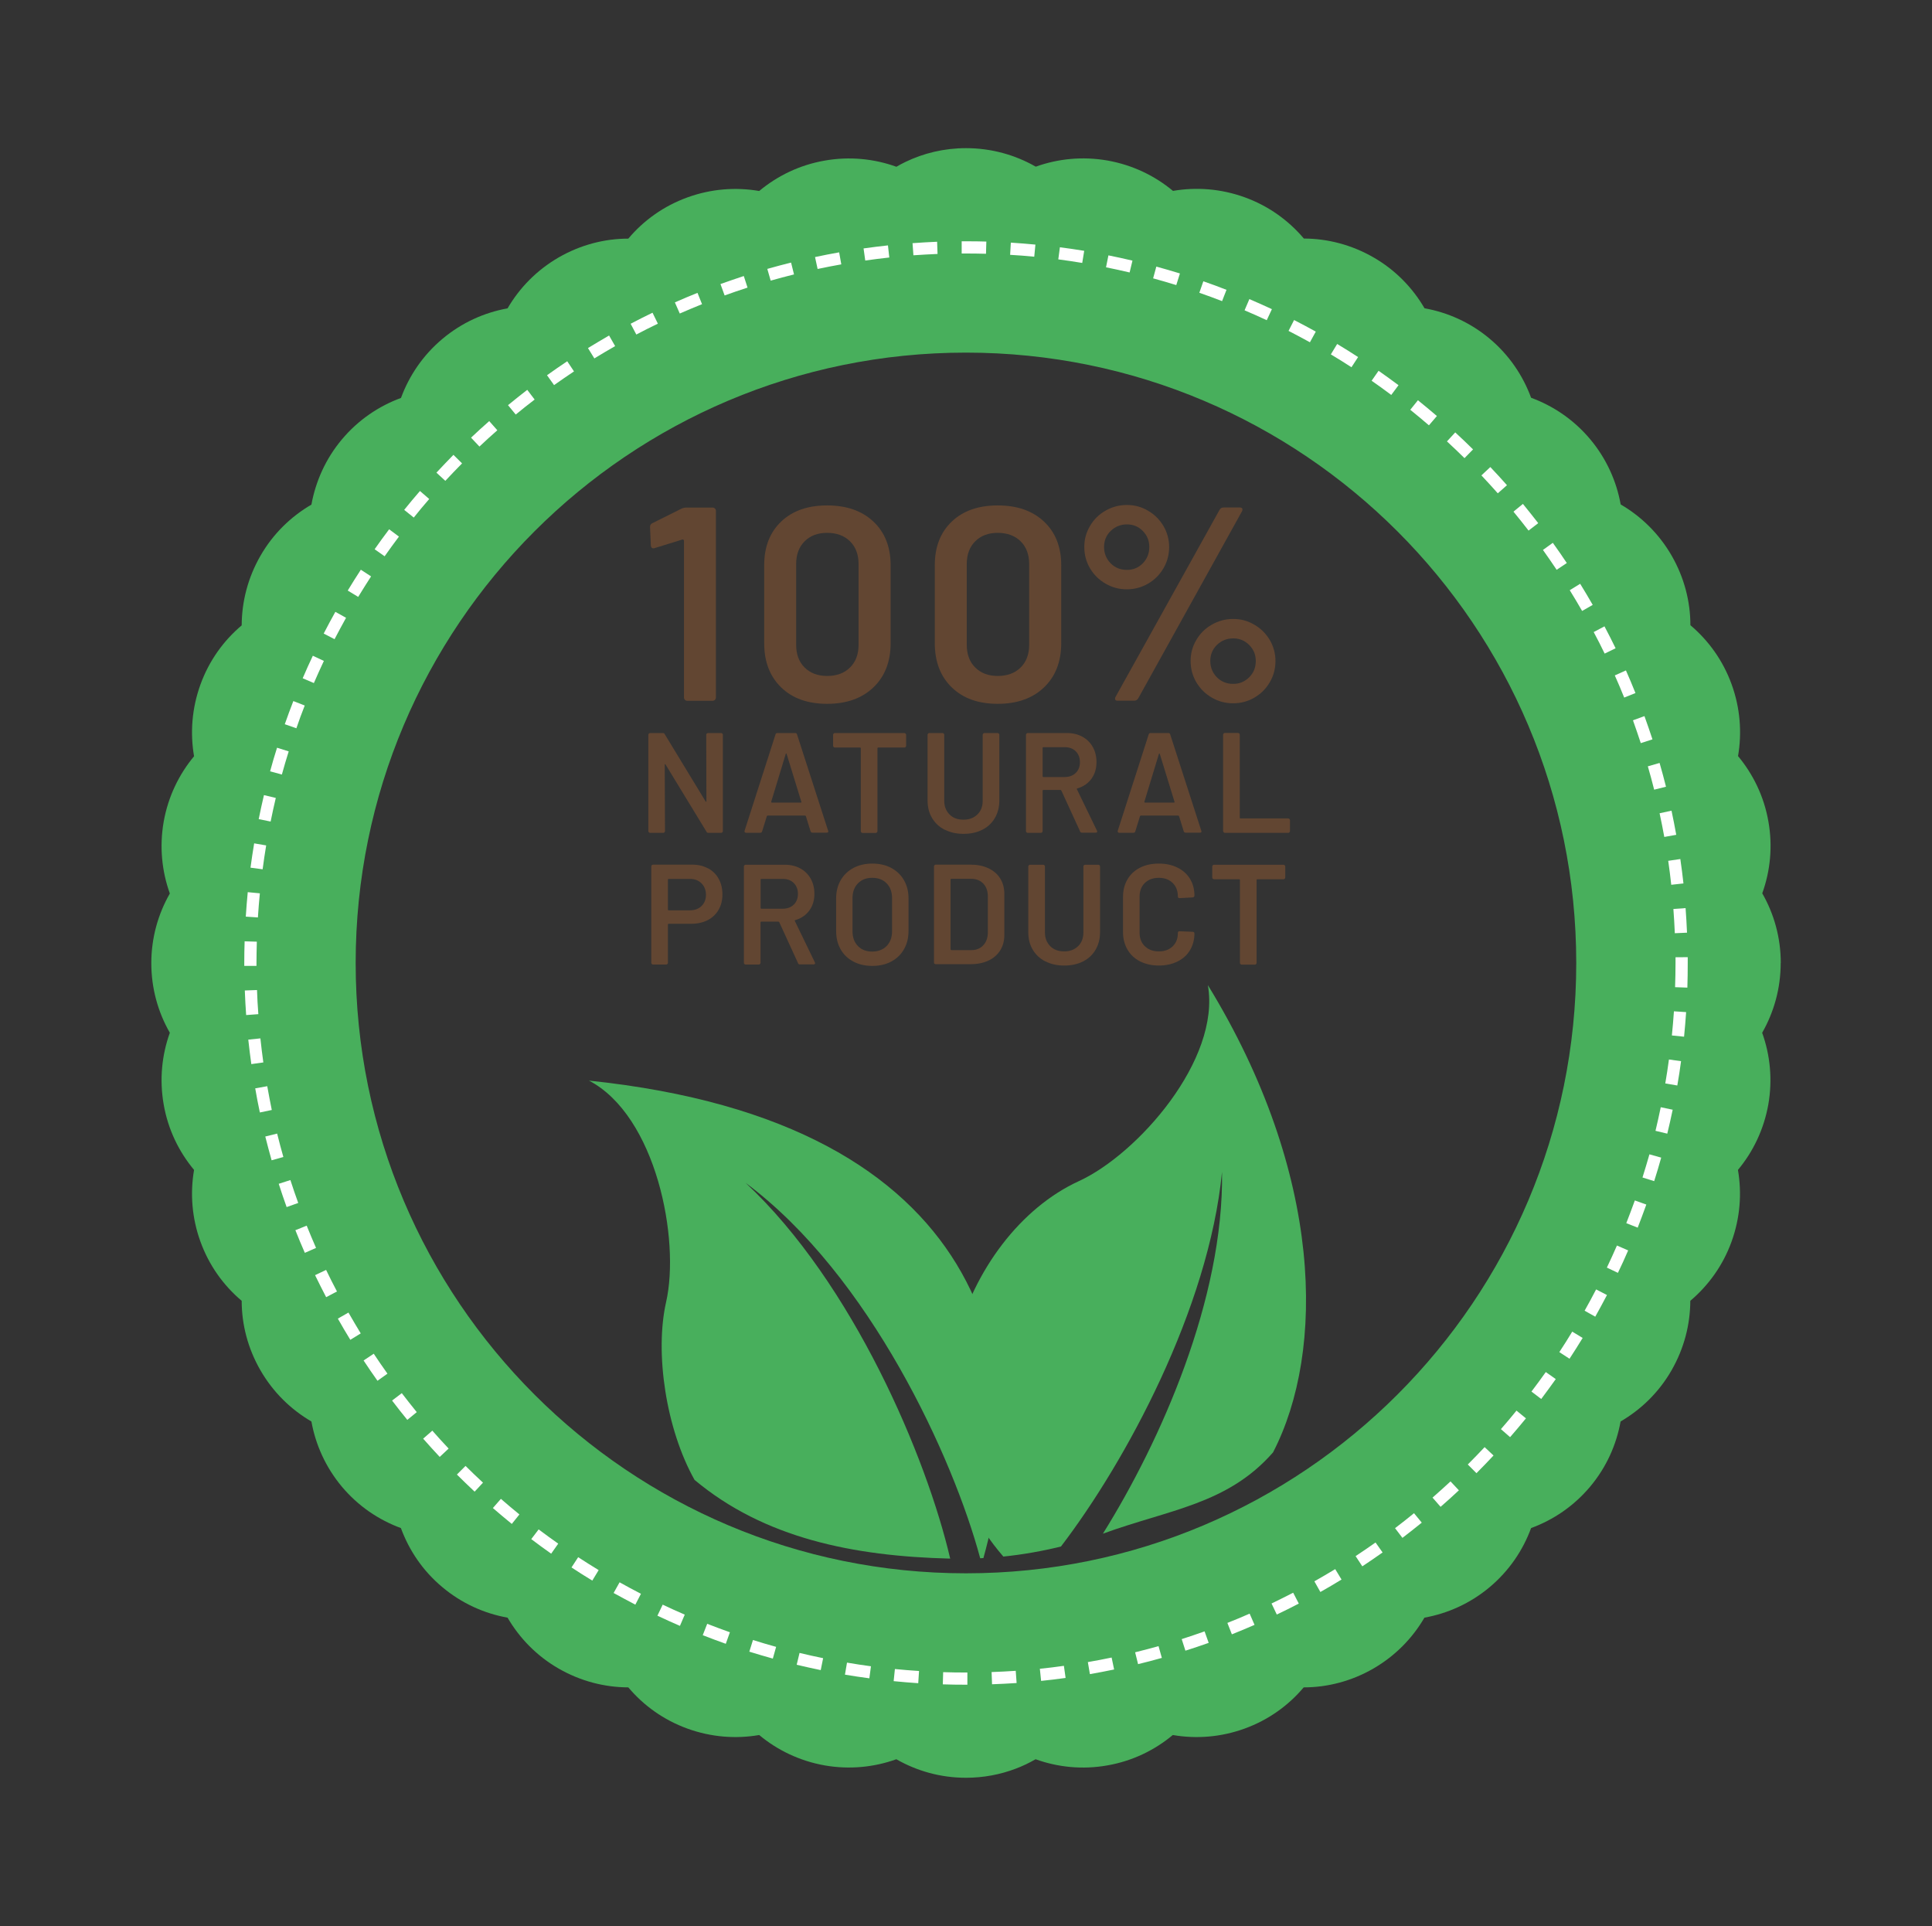 <svg width="313" height="312" viewBox="0 0 313 312" fill="none" xmlns="http://www.w3.org/2000/svg">
    <rect x="0" y="0" width="313" height="312" fill="#333333" stroke="none"/>
    <g clip-path="url(#clip0_597_659)">
        <path d="M288.5 155.993C288.5 151.882 287.404 148.03 285.5 144.712C286.798 141.106 287.216 137.124 286.495 133.071C285.788 129.032 284.028 125.425 281.576 122.482C282.225 118.703 281.936 114.707 280.537 110.856C279.138 106.99 276.787 103.758 273.858 101.277C273.858 97.44 272.863 93.559 270.814 89.996C268.752 86.433 265.881 83.649 262.563 81.716C261.885 77.951 260.255 74.287 257.615 71.142C254.975 67.998 251.657 65.762 248.051 64.434C246.724 60.828 244.488 57.51 241.343 54.87C238.199 52.231 234.549 50.615 230.784 49.937C228.851 46.619 226.067 43.734 222.504 41.686C218.941 39.637 215.06 38.656 211.237 38.642C208.756 35.714 205.525 33.362 201.659 31.963C197.793 30.564 193.811 30.275 190.032 30.924C187.089 28.472 183.483 26.726 179.429 26.005C175.39 25.298 171.409 25.702 167.802 27C164.47 25.096 160.618 24 156.507 24C152.973 24 149.626 24.808 146.655 26.25C146.164 26.481 145.688 26.741 145.227 27.015C141.62 25.717 137.639 25.298 133.585 26.02C129.546 26.726 125.94 28.486 122.997 30.939C119.217 30.29 115.222 30.578 111.37 31.977C107.504 33.377 104.258 35.728 101.792 38.656C97.954 38.656 94.074 39.652 90.511 41.7C86.948 43.763 84.164 46.633 82.231 49.951C78.466 50.629 74.816 52.259 71.671 54.899C68.526 57.539 66.29 60.857 64.963 64.463C61.357 65.79 58.039 68.026 55.399 71.171C52.759 74.316 51.144 77.966 50.451 81.745C47.133 83.678 44.248 86.462 42.2 90.025C40.152 93.588 39.171 97.469 39.156 101.306C36.228 103.773 33.877 107.018 32.477 110.884C31.078 114.75 30.79 118.732 31.439 122.511C28.986 125.454 27.241 129.06 26.52 133.1C25.813 137.139 26.217 141.135 27.515 144.741C25.611 148.073 24.514 151.91 24.514 156.022C24.514 160.133 25.611 163.984 27.515 167.302C26.217 170.909 25.813 174.89 26.52 178.929C27.226 182.983 28.986 186.575 31.439 189.518C30.79 193.297 31.078 197.293 32.477 201.144C33.877 205.01 36.228 208.256 39.156 210.723C39.156 214.56 40.152 218.441 42.2 221.989C44.263 225.552 47.133 228.336 50.451 230.269C51.129 234.034 52.759 237.684 55.385 240.829C58.025 243.974 61.343 246.21 64.949 247.537C66.276 251.143 68.498 254.461 71.657 257.101C74.802 259.741 78.451 261.371 82.231 262.049C84.164 265.367 86.948 268.252 90.511 270.3C94.074 272.348 97.954 273.329 101.792 273.344C104.258 276.272 107.504 278.623 111.37 280.023C115.236 281.422 119.232 281.711 122.997 281.061C125.94 283.514 129.546 285.259 133.585 285.98C137.624 286.687 141.606 286.283 145.212 284.985C148.544 286.889 152.382 287.986 156.493 287.986C159.335 287.986 162.047 287.466 164.557 286.514C165.667 286.096 166.749 285.577 167.773 284.985C171.38 286.283 175.361 286.702 179.415 285.98C183.468 285.274 187.06 283.514 190.003 281.061C193.783 281.711 197.778 281.422 201.63 280.023C205.496 278.623 208.742 276.272 211.208 273.344C215.046 273.344 218.926 272.348 222.489 270.3C226.052 268.237 228.836 265.367 230.769 262.049C234.534 261.371 238.199 259.741 241.343 257.101C244.488 254.461 246.724 251.143 248.051 247.537C251.657 246.21 254.975 243.974 257.615 240.829C260.255 237.684 261.871 234.034 262.549 230.269C265.866 228.336 268.752 225.552 270.8 221.989C272.848 218.426 273.829 214.546 273.844 210.723C276.772 208.242 279.123 205.01 280.523 201.144C281.922 197.278 282.211 193.297 281.561 189.518C284.014 186.575 285.759 182.968 286.48 178.929C287.187 174.89 286.783 170.909 285.485 167.302C287.389 163.97 288.486 160.118 288.486 156.007L288.5 155.993ZM156.493 254.865C101.892 254.865 57.621 210.593 57.621 155.993C57.621 101.393 101.892 57.121 156.493 57.121C211.093 57.121 255.365 101.393 255.365 155.993C255.365 210.593 211.093 254.865 156.493 254.865Z" fill="#48AF5C"/>
        <path fill-rule="evenodd" clip-rule="evenodd" d="M95.415 175.049C106.292 180.732 110.23 200.755 107.908 210.954C106.062 219.119 107.879 231.467 112.524 239.733C123.805 249.167 138.216 252.095 153.94 252.485C150.131 236.112 138.216 207.881 120.804 191.624C140.971 206.612 154.473 236.285 158.801 252.427C158.974 252.427 159.147 252.412 159.32 252.398C167.903 221.744 160.417 181.829 95.401 175.049H95.415Z" fill="#48AF5C"/>
        <path fill-rule="evenodd" clip-rule="evenodd" d="M195.687 159.585C197.793 171.673 184.291 186.979 174.784 191.335C155.959 199.976 144.476 231.366 162.551 252.153C165.739 251.821 168.855 251.273 171.885 250.523C182.358 236.819 195.802 212.036 197.98 189.835C198.283 210.435 188.012 233.501 178.679 248.446C189.412 244.522 198.86 243.714 206.246 235.275C214.714 218.874 214.44 190.196 195.687 159.585Z" fill="#48AF5C"/>
        <path d="M156.724 272.911H156.493C155.238 272.911 153.983 272.896 152.742 272.853L152.8 270.877C154.026 270.92 155.252 270.935 156.493 270.935H156.724V272.911ZM160.72 272.839L160.647 270.862C161.931 270.819 163.244 270.747 164.557 270.66L164.701 272.637C163.359 272.723 162.032 272.795 160.72 272.839ZM148.761 272.666C147.434 272.579 146.092 272.464 144.779 272.334L144.981 270.372C146.265 270.502 147.578 270.603 148.891 270.689L148.761 272.666ZM168.668 272.291L168.466 270.329C169.75 270.199 171.063 270.04 172.361 269.853L172.635 271.814C171.322 272.002 169.981 272.161 168.682 272.291H168.668ZM140.827 271.872C139.5 271.699 138.173 271.497 136.889 271.281L137.221 269.333C138.49 269.55 139.788 269.752 141.101 269.925L140.841 271.887L140.827 271.872ZM176.573 271.194L176.241 269.247C177.525 269.03 178.824 268.771 180.093 268.511L180.497 270.444C179.213 270.718 177.886 270.963 176.588 271.194H176.573ZM132.965 270.545C131.652 270.271 130.34 269.982 129.07 269.68L129.532 267.761C130.787 268.064 132.071 268.352 133.354 268.612L132.965 270.545ZM184.377 269.579L183.901 267.66C185.171 267.343 186.455 267.011 187.695 266.665L188.229 268.569C186.974 268.929 185.676 269.261 184.377 269.579ZM125.219 268.684C123.935 268.324 122.651 267.948 121.396 267.559L121.987 265.669C123.213 266.059 124.483 266.434 125.738 266.78L125.204 268.684H125.219ZM192.052 267.415L191.446 265.525C192.686 265.121 193.941 264.703 195.153 264.27L195.817 266.131C194.576 266.578 193.307 266.996 192.037 267.4L192.052 267.415ZM117.602 266.29C116.361 265.842 115.092 265.381 113.851 264.89L114.573 263.044C115.799 263.52 117.025 263.981 118.251 264.414L117.587 266.275L117.602 266.29ZM199.567 264.732L198.846 262.9C200.058 262.424 201.269 261.919 202.452 261.399L203.246 263.217C202.034 263.751 200.808 264.256 199.582 264.746L199.567 264.732ZM110.144 263.376C108.903 262.842 107.677 262.279 106.509 261.731L107.36 259.942C108.514 260.491 109.726 261.039 110.937 261.558L110.158 263.376H110.144ZM206.852 261.544L206.001 259.755C207.169 259.192 208.352 258.601 209.506 258.009L210.415 259.769C209.247 260.375 208.049 260.981 206.852 261.544ZM102.931 259.942C101.748 259.322 100.565 258.687 99.411 258.053L100.378 256.322C101.503 256.956 102.672 257.577 103.84 258.182L102.931 259.942ZM213.906 257.88L212.94 256.163C214.079 255.528 215.204 254.85 216.315 254.187L217.339 255.874C216.214 256.567 215.06 257.245 213.906 257.894V257.88ZM95.964 256.047C94.839 255.369 93.699 254.648 92.588 253.913L93.67 252.254C94.766 252.975 95.877 253.667 96.988 254.345L95.964 256.033V256.047ZM220.701 253.725L219.619 252.08C220.715 251.359 221.782 250.624 222.85 249.873L223.99 251.489C222.908 252.254 221.811 253.004 220.701 253.739V253.725ZM89.285 251.677C88.203 250.912 87.106 250.119 86.068 249.325L87.265 247.753C88.304 248.532 89.371 249.311 90.439 250.061L89.299 251.677H89.285ZM227.206 249.123L226.009 247.551C227.048 246.758 228.086 245.95 229.082 245.127L230.337 246.657C229.313 247.493 228.259 248.315 227.206 249.123ZM82.909 246.858C81.885 246.022 80.846 245.156 79.85 244.291L81.149 242.805C82.13 243.656 83.139 244.507 84.149 245.329L82.909 246.873V246.858ZM233.381 244.089L232.082 242.603C233.063 241.737 234.03 240.872 234.996 239.978L236.352 241.42C235.4 242.314 234.405 243.209 233.395 244.089H233.381ZM76.893 241.636C75.927 240.728 74.96 239.804 74.023 238.867L75.422 237.468C76.345 238.391 77.297 239.3 78.249 240.18L76.908 241.622L76.893 241.636ZM239.194 238.636L237.795 237.237C238.718 236.313 239.627 235.376 240.521 234.424L241.964 235.78C241.055 236.746 240.132 237.713 239.194 238.65V238.636ZM71.239 236.011C70.33 235.044 69.435 234.049 68.555 233.053L70.041 231.755C70.907 232.736 71.787 233.717 72.681 234.655L71.239 236.011ZM244.647 232.808L243.161 231.51C244.026 230.529 244.863 229.519 245.685 228.509L247.215 229.764C246.378 230.789 245.512 231.813 244.647 232.808ZM65.988 230.01C65.151 228.985 64.314 227.932 63.521 226.879L65.093 225.682C65.887 226.706 66.695 227.745 67.517 228.755L65.988 230.01ZM249.681 226.62L248.109 225.422C248.902 224.384 249.667 223.331 250.431 222.263L252.047 223.403C251.282 224.47 250.489 225.567 249.696 226.62H249.681ZM61.155 223.677C60.391 222.609 59.641 221.499 58.905 220.388L60.549 219.291C61.271 220.388 62.021 221.47 62.771 222.523L61.155 223.677ZM254.283 220.114L252.624 219.032C253.345 217.935 254.052 216.825 254.716 215.714L256.404 216.738C255.711 217.863 255.004 219.003 254.269 220.114H254.283ZM56.755 217.041C56.063 215.916 55.385 214.762 54.736 213.608L56.453 212.627C57.102 213.752 57.765 214.892 58.443 216.002L56.755 217.041ZM258.438 213.29L256.721 212.324C257.356 211.199 257.99 210.03 258.582 208.876L260.342 209.785C259.721 210.968 259.087 212.151 258.438 213.305V213.29ZM52.832 210.117C52.226 208.948 51.62 207.751 51.043 206.568L52.832 205.717C53.394 206.886 53.986 208.068 54.592 209.208L52.846 210.131L52.832 210.117ZM262.116 206.193L260.327 205.342C260.89 204.159 261.438 202.962 261.957 201.765L263.775 202.558C263.256 203.77 262.693 204.996 262.116 206.193ZM49.384 202.947C48.85 201.75 48.345 200.51 47.855 199.283L49.687 198.548C50.177 199.759 50.682 200.971 51.202 202.154L49.398 202.947H49.384ZM265.304 198.865L263.472 198.144C263.948 196.932 264.41 195.691 264.857 194.465L266.718 195.129C266.271 196.384 265.794 197.639 265.318 198.879L265.304 198.865ZM46.441 195.547C45.994 194.307 45.561 193.037 45.157 191.768L47.047 191.162C47.451 192.402 47.869 193.657 48.316 194.869L46.456 195.533L46.441 195.547ZM267.987 191.335L266.097 190.744C266.487 189.503 266.862 188.248 267.223 186.993L269.127 187.527C268.766 188.811 268.391 190.094 267.987 191.349V191.335ZM44.003 187.959C43.643 186.676 43.297 185.377 42.979 184.108L44.898 183.632C45.215 184.887 45.547 186.171 45.907 187.426L44.003 187.959ZM270.122 183.646L268.204 183.185C268.506 181.915 268.795 180.631 269.055 179.362L270.988 179.766C270.714 181.064 270.425 182.377 270.108 183.661L270.122 183.646ZM42.099 180.213C41.825 178.915 41.565 177.602 41.349 176.304L43.297 175.957C43.527 177.241 43.773 178.54 44.032 179.809L42.099 180.213ZM271.738 175.842L269.79 175.51C270.007 174.226 270.209 172.928 270.382 171.63L272.344 171.904C272.171 173.217 271.969 174.544 271.738 175.842ZM40.714 172.366C40.527 171.053 40.368 169.726 40.224 168.413L42.186 168.211C42.316 169.509 42.489 170.808 42.662 172.106L40.7 172.38L40.714 172.366ZM272.82 167.937L270.858 167.735C270.988 166.437 271.103 165.124 271.19 163.826L273.166 163.955C273.079 165.268 272.964 166.61 272.834 167.922L272.82 167.937ZM39.878 164.432C39.791 163.119 39.705 161.777 39.661 160.45L41.638 160.378C41.681 161.676 41.753 163.003 41.854 164.287L39.878 164.432ZM273.353 159.988L271.377 159.916C271.42 158.618 271.449 157.291 271.449 155.993V155.069L273.426 155.055V155.993C273.426 157.32 273.411 158.661 273.368 159.974L273.353 159.988ZM39.575 156.469V156.007C39.575 154.824 39.589 153.656 39.632 152.487L41.609 152.545C41.58 153.699 41.551 154.853 41.551 156.007V156.469H39.575ZM271.334 151.16C271.276 149.862 271.204 148.549 271.103 147.251L273.079 147.107C273.18 148.434 273.252 149.761 273.31 151.088L271.334 151.175V151.16ZM41.796 148.621L39.82 148.491C39.907 147.179 40.008 145.837 40.137 144.524L42.099 144.712C41.969 146.01 41.868 147.323 41.782 148.621H41.796ZM270.757 143.342C270.613 142.043 270.454 140.731 270.266 139.447L272.228 139.158C272.416 140.456 272.589 141.784 272.733 143.111L270.771 143.327L270.757 143.342ZM42.546 140.817L40.584 140.557C40.758 139.245 40.96 137.918 41.176 136.619L43.123 136.951C42.907 138.235 42.719 139.533 42.546 140.831V140.817ZM269.632 135.595C269.401 134.311 269.141 133.013 268.867 131.743L270.8 131.325C271.074 132.623 271.334 133.936 271.565 135.234L269.617 135.581L269.632 135.595ZM43.845 133.085L41.912 132.696C42.171 131.397 42.46 130.085 42.763 128.801L44.681 129.262C44.378 130.517 44.104 131.816 43.845 133.085ZM267.987 127.921C267.67 126.651 267.324 125.382 266.963 124.141L268.867 123.593C269.228 124.863 269.588 126.161 269.906 127.445L267.987 127.921ZM45.662 125.468L43.758 124.949C44.104 123.68 44.479 122.381 44.883 121.126L46.773 121.718C46.383 122.958 46.008 124.228 45.662 125.483V125.468ZM265.823 120.391C265.419 119.164 264.987 117.909 264.554 116.683L266.415 116.005C266.862 117.26 267.309 118.53 267.713 119.77L265.838 120.376L265.823 120.391ZM47.999 117.967L46.138 117.318C46.571 116.063 47.047 114.808 47.523 113.567L49.37 114.289C48.894 115.5 48.432 116.741 48.014 117.982L47.999 117.967ZM263.14 113.019C262.65 111.808 262.145 110.596 261.611 109.413L263.414 108.605C263.948 109.802 264.467 111.043 264.958 112.269L263.126 113.005L263.14 113.019ZM50.855 110.653L49.038 109.875C49.557 108.663 50.105 107.437 50.682 106.225L52.471 107.062C51.908 108.244 51.375 109.456 50.855 110.639V110.653ZM259.967 105.879C259.404 104.71 258.813 103.542 258.192 102.388L259.938 101.464C260.558 102.633 261.164 103.83 261.741 105.013L259.967 105.879ZM54.202 103.542L52.442 102.633C53.048 101.464 53.683 100.267 54.332 99.113L56.063 100.08C55.428 101.219 54.808 102.388 54.202 103.542ZM256.317 98.969C255.668 97.844 255.004 96.719 254.312 95.608L256 94.569C256.692 95.694 257.384 96.848 258.034 97.988L256.317 98.969ZM58.025 96.69L56.337 95.665C57.015 94.54 57.736 93.401 58.458 92.29L60.117 93.372C59.41 94.468 58.703 95.593 58.025 96.704V96.69ZM252.191 92.304C251.47 91.222 250.72 90.141 249.97 89.087L251.571 87.933C252.336 89.001 253.1 90.097 253.836 91.208L252.191 92.304ZM62.309 90.112L60.694 88.972C61.458 87.876 62.252 86.794 63.045 85.741L64.632 86.924C63.853 87.962 63.074 89.03 62.324 90.097L62.309 90.112ZM247.633 85.943C246.839 84.918 246.017 83.88 245.195 82.885L246.724 81.629C247.561 82.654 248.397 83.707 249.205 84.745L247.633 85.957V85.943ZM67.026 83.837L65.483 82.596C66.32 81.557 67.171 80.533 68.036 79.538L69.536 80.836C68.685 81.817 67.834 82.827 67.026 83.851V83.837ZM242.642 79.898C241.776 78.918 240.882 77.951 240.002 77.013L241.444 75.657C242.353 76.609 243.262 77.605 244.142 78.6L242.656 79.913L242.642 79.898ZM72.162 77.908L70.705 76.566C71.599 75.6 72.537 74.633 73.46 73.681L74.859 75.066C73.951 75.989 73.027 76.941 72.147 77.893L72.162 77.908ZM237.261 74.215C236.338 73.306 235.386 72.397 234.419 71.503L235.761 70.046C236.742 70.94 237.708 71.878 238.646 72.801L237.261 74.215ZM77.672 72.34L76.316 70.897C77.268 69.988 78.264 69.094 79.259 68.214L80.572 69.7C79.591 70.565 78.61 71.445 77.672 72.34ZM231.491 68.892C230.495 68.041 229.486 67.19 228.476 66.382L229.716 64.838C230.741 65.66 231.779 66.526 232.789 67.392L231.505 68.892H231.491ZM83.558 67.161L82.303 65.632C83.327 64.795 84.38 63.958 85.419 63.151L86.616 64.723C85.592 65.516 84.553 66.324 83.543 67.161H83.558ZM225.389 63.973C224.35 63.194 223.283 62.415 222.215 61.679L223.34 60.063C224.422 60.828 225.519 61.607 226.572 62.4L225.389 63.987V63.973ZM89.775 62.4L88.621 60.785C89.689 60.02 90.799 59.256 91.896 58.52L92.992 60.164C91.91 60.886 90.828 61.636 89.761 62.386L89.775 62.4ZM218.941 59.486C217.844 58.78 216.734 58.073 215.608 57.409L216.633 55.721C217.772 56.399 218.912 57.121 220.023 57.842L218.941 59.501V59.486ZM96.296 58.073L95.257 56.385C96.382 55.693 97.536 55.015 98.676 54.351L99.657 56.068C98.531 56.717 97.392 57.38 96.296 58.058V58.073ZM212.218 55.447C211.064 54.813 209.91 54.192 208.756 53.601L209.651 51.841C210.819 52.447 212.002 53.067 213.17 53.716L212.218 55.447ZM103.09 54.192L102.167 52.447C103.335 51.827 104.532 51.235 105.715 50.658L106.581 52.432C105.412 52.995 104.23 53.586 103.09 54.192ZM205.222 51.87C204.039 51.322 202.827 50.773 201.63 50.269L202.409 48.451C203.621 48.97 204.847 49.519 206.059 50.081L205.222 51.87ZM110.13 50.788L109.336 48.985C110.533 48.451 111.774 47.932 113 47.441L113.736 49.273C112.524 49.764 111.312 50.269 110.13 50.788ZM197.995 48.783C196.783 48.307 195.543 47.859 194.302 47.427L194.951 45.566C196.206 45.999 197.461 46.46 198.702 46.951L197.98 48.797L197.995 48.783ZM117.4 47.874L116.722 46.013C117.977 45.566 119.246 45.133 120.501 44.715L121.107 46.59C119.867 46.994 118.626 47.412 117.4 47.859V47.874ZM190.58 46.186C189.325 45.797 188.07 45.436 186.815 45.09L187.335 43.186C188.604 43.532 189.888 43.907 191.157 44.297L190.566 46.186H190.58ZM124.858 45.465L124.31 43.561C125.579 43.2 126.877 42.854 128.161 42.536L128.637 44.455C127.368 44.773 126.098 45.104 124.843 45.465H124.858ZM183.007 44.138C181.737 43.835 180.454 43.561 179.184 43.301L179.574 41.368C180.872 41.628 182.185 41.916 183.468 42.219L183.007 44.138ZM132.46 43.575L132.042 41.642C133.326 41.368 134.638 41.108 135.951 40.878L136.297 42.825C135.013 43.056 133.715 43.301 132.446 43.575H132.46ZM175.333 42.594C174.049 42.378 172.75 42.19 171.452 42.017L171.712 40.055C173.024 40.228 174.352 40.416 175.65 40.632L175.333 42.58V42.594ZM140.178 42.205L139.904 40.243C141.216 40.055 142.544 39.897 143.856 39.752L144.073 41.714C142.774 41.859 141.462 42.017 140.178 42.205ZM167.557 41.584C166.273 41.455 164.946 41.354 163.648 41.282L163.763 39.305C165.09 39.392 166.432 39.493 167.745 39.623L167.557 41.584ZM147.982 41.368L147.838 39.392C149.165 39.291 150.506 39.219 151.819 39.161L151.891 41.137C150.593 41.195 149.28 41.267 147.982 41.354V41.368ZM159.724 41.108C158.657 41.08 157.575 41.065 156.493 41.065H155.8V39.089H156.507C157.604 39.089 158.7 39.089 159.796 39.132L159.739 41.108H159.724Z" fill="white"/>
        <path d="M114.5 118.833C114.5 118.833 114.616 118.746 114.702 118.746H116.823C116.895 118.746 116.967 118.775 117.025 118.833C117.083 118.89 117.111 118.948 117.111 119.035V134.629C117.111 134.701 117.083 134.773 117.025 134.83C116.967 134.888 116.909 134.917 116.823 134.917H114.775C114.616 134.917 114.515 134.859 114.457 134.729L107.821 123.838C107.821 123.838 107.764 123.766 107.735 123.781C107.706 123.795 107.692 123.824 107.692 123.882L107.735 134.629C107.735 134.701 107.706 134.773 107.648 134.83C107.591 134.888 107.533 134.917 107.446 134.917H105.326C105.254 134.917 105.182 134.888 105.124 134.83C105.066 134.773 105.037 134.715 105.037 134.629V119.035C105.037 118.962 105.066 118.89 105.124 118.833C105.182 118.775 105.239 118.746 105.326 118.746H107.374C107.533 118.746 107.634 118.804 107.692 118.934L114.313 129.825C114.313 129.825 114.371 129.897 114.399 129.883C114.428 129.868 114.443 129.839 114.443 129.782L114.414 119.035C114.414 118.962 114.443 118.89 114.5 118.833Z" fill="#624632"/>
        <path d="M131.32 134.672L130.556 132.205C130.556 132.205 130.484 132.118 130.441 132.118H124.353C124.353 132.118 124.266 132.147 124.238 132.205L123.473 134.672C123.43 134.83 123.329 134.903 123.17 134.903H120.862C120.775 134.903 120.703 134.874 120.66 134.816C120.617 134.758 120.602 134.686 120.631 134.571L125.637 118.977C125.68 118.818 125.781 118.746 125.94 118.746H128.825C128.984 118.746 129.085 118.818 129.128 118.977L134.162 134.571C134.162 134.571 134.191 134.643 134.191 134.686C134.191 134.83 134.105 134.888 133.931 134.888H131.623C131.465 134.888 131.364 134.816 131.32 134.657V134.672ZM125.045 130.012H129.734C129.82 130.012 129.864 129.969 129.82 129.868L127.44 122.136C127.44 122.136 127.397 122.05 127.368 122.05C127.339 122.05 127.31 122.078 127.296 122.136L124.944 129.868C124.93 129.955 124.959 130.012 125.031 130.012H125.045Z" fill="#624632"/>
        <path d="M146.713 118.833C146.713 118.833 146.799 118.948 146.799 119.035V120.809C146.799 120.881 146.77 120.953 146.713 121.011C146.655 121.069 146.597 121.097 146.511 121.097H142.269C142.197 121.097 142.154 121.141 142.154 121.213V134.643C142.154 134.715 142.125 134.787 142.068 134.845C142.01 134.903 141.952 134.931 141.866 134.931H139.745C139.673 134.931 139.601 134.903 139.543 134.845C139.485 134.787 139.457 134.729 139.457 134.643V121.213C139.457 121.141 139.413 121.097 139.341 121.097H135.259C135.187 121.097 135.114 121.069 135.057 121.011C134.999 120.953 134.97 120.895 134.97 120.809V119.035C134.97 118.962 134.999 118.89 135.057 118.833C135.114 118.775 135.172 118.746 135.259 118.746H146.496C146.568 118.746 146.64 118.775 146.698 118.833H146.713Z" fill="#624632"/>
        <path d="M153.045 134.412C152.165 133.965 151.487 133.33 150.997 132.508C150.506 131.686 150.276 130.734 150.276 129.666V119.035C150.276 118.962 150.304 118.89 150.362 118.833C150.42 118.775 150.478 118.746 150.564 118.746H152.685C152.757 118.746 152.829 118.775 152.887 118.833C152.944 118.89 152.973 118.948 152.973 119.035V129.709C152.973 130.618 153.262 131.354 153.824 131.931C154.387 132.508 155.151 132.782 156.089 132.782C157.027 132.782 157.777 132.494 158.354 131.931C158.931 131.368 159.205 130.618 159.205 129.709V119.035C159.205 118.962 159.234 118.89 159.292 118.833C159.349 118.775 159.407 118.746 159.493 118.746H161.614C161.686 118.746 161.758 118.775 161.816 118.833C161.874 118.89 161.903 118.948 161.903 119.035V129.666C161.903 130.748 161.657 131.686 161.181 132.508C160.705 133.33 160.027 133.965 159.147 134.412C158.267 134.859 157.258 135.076 156.104 135.076C154.949 135.076 153.954 134.859 153.089 134.412H153.045Z" fill="#624632"/>
        <path d="M174.986 134.686L171.942 128.05C171.942 128.05 171.87 127.964 171.798 127.964H169.029C168.956 127.964 168.913 128.007 168.913 128.079V134.629C168.913 134.701 168.884 134.773 168.827 134.83C168.769 134.888 168.711 134.917 168.625 134.917H166.504C166.432 134.917 166.36 134.888 166.302 134.83C166.244 134.773 166.216 134.715 166.216 134.629V119.035C166.216 118.962 166.244 118.89 166.302 118.833C166.36 118.775 166.418 118.746 166.504 118.746H172.851C173.789 118.746 174.626 118.948 175.347 119.338C176.068 119.727 176.631 120.29 177.035 120.996C177.439 121.718 177.641 122.526 177.641 123.449C177.641 124.516 177.366 125.411 176.818 126.161C176.27 126.911 175.52 127.43 174.539 127.719C174.51 127.719 174.481 127.733 174.467 127.762C174.453 127.791 174.453 127.82 174.467 127.849L177.713 134.556C177.713 134.556 177.756 134.657 177.756 134.701C177.756 134.83 177.669 134.888 177.496 134.888H175.289C175.131 134.888 175.03 134.816 174.972 134.686H174.986ZM168.913 121.17V125.757C168.913 125.829 168.956 125.872 169.029 125.872H172.491C173.226 125.872 173.818 125.656 174.279 125.209C174.727 124.776 174.957 124.184 174.957 123.463C174.957 122.742 174.727 122.151 174.279 121.703C173.832 121.256 173.226 121.04 172.491 121.04H169.029C168.956 121.04 168.913 121.083 168.913 121.155V121.17Z" fill="#624632"/>
        <path d="M191.777 134.672L191.013 132.205C191.013 132.205 190.941 132.118 190.898 132.118H184.81C184.81 132.118 184.723 132.147 184.695 132.205L183.93 134.672C183.887 134.83 183.786 134.903 183.627 134.903H181.319C181.233 134.903 181.16 134.874 181.117 134.816C181.074 134.758 181.059 134.686 181.088 134.571L186.094 118.977C186.137 118.818 186.238 118.746 186.397 118.746H189.282C189.441 118.746 189.542 118.818 189.585 118.977L194.619 134.571C194.619 134.571 194.648 134.643 194.648 134.686C194.648 134.83 194.562 134.888 194.389 134.888H192.08C191.922 134.888 191.821 134.816 191.777 134.657V134.672ZM185.502 130.012H190.191C190.277 130.012 190.321 129.969 190.277 129.868L187.897 122.136C187.897 122.136 187.854 122.05 187.825 122.05C187.796 122.05 187.767 122.078 187.753 122.136L185.401 129.868C185.387 129.955 185.416 130.012 185.488 130.012H185.502Z" fill="#624632"/>
        <path d="M198.24 134.816C198.24 134.816 198.154 134.7 198.154 134.614V119.02C198.154 118.948 198.182 118.876 198.24 118.818C198.298 118.76 198.356 118.731 198.442 118.731H200.563C200.635 118.731 200.707 118.76 200.765 118.818C200.822 118.876 200.851 118.933 200.851 119.02V132.464C200.851 132.537 200.894 132.58 200.967 132.58H208.699C208.771 132.58 208.843 132.609 208.901 132.666C208.958 132.724 208.987 132.782 208.987 132.868V134.628C208.987 134.7 208.958 134.773 208.901 134.83C208.843 134.888 208.785 134.917 208.699 134.917H198.456C198.384 134.917 198.312 134.888 198.255 134.83L198.24 134.816Z" fill="#624632"/>
        <path d="M114.717 140.658C115.453 141.062 116.03 141.624 116.433 142.36C116.837 143.096 117.039 143.932 117.039 144.885C117.039 145.837 116.837 146.659 116.419 147.38C116.001 148.101 115.409 148.664 114.659 149.053C113.895 149.443 113.015 149.645 112.019 149.645H108.326C108.254 149.645 108.211 149.688 108.211 149.76V155.963C108.211 156.035 108.182 156.108 108.124 156.165C108.067 156.223 108.009 156.252 107.922 156.252H105.802C105.73 156.252 105.658 156.223 105.6 156.165C105.542 156.108 105.513 156.05 105.513 155.963V140.355C105.513 140.283 105.542 140.211 105.6 140.153C105.658 140.095 105.715 140.066 105.802 140.066H112.149C113.116 140.066 113.967 140.268 114.702 140.672L114.717 140.658ZM113.649 146.774C114.125 146.313 114.371 145.707 114.371 144.957C114.371 144.207 114.125 143.572 113.649 143.096C113.173 142.62 112.539 142.374 111.76 142.374H108.326C108.254 142.374 108.211 142.418 108.211 142.49V147.351C108.211 147.423 108.254 147.467 108.326 147.467H111.76C112.539 147.467 113.173 147.236 113.649 146.774Z" fill="#624632"/>
        <path d="M129.287 156.021L126.243 149.385C126.243 149.385 126.171 149.299 126.099 149.299H123.329C123.257 149.299 123.213 149.342 123.213 149.414V155.963C123.213 156.036 123.185 156.108 123.127 156.165C123.069 156.223 123.011 156.252 122.925 156.252H120.804C120.732 156.252 120.66 156.223 120.602 156.165C120.545 156.108 120.516 156.05 120.516 155.963V140.37C120.516 140.297 120.545 140.225 120.602 140.168C120.66 140.11 120.718 140.081 120.804 140.081H127.152C128.089 140.081 128.926 140.283 129.647 140.672C130.368 141.062 130.931 141.625 131.335 142.331C131.739 143.053 131.941 143.861 131.941 144.784C131.941 145.851 131.667 146.746 131.119 147.496C130.57 148.246 129.82 148.765 128.839 149.054C128.811 149.054 128.782 149.068 128.767 149.097C128.753 149.126 128.753 149.155 128.767 149.184L132.013 155.891C132.013 155.891 132.056 155.992 132.056 156.036C132.056 156.165 131.97 156.223 131.797 156.223H129.589C129.431 156.223 129.33 156.151 129.272 156.021H129.287ZM123.228 142.505V147.092C123.228 147.164 123.271 147.207 123.343 147.207H126.805C127.541 147.207 128.133 146.991 128.594 146.544C129.041 146.111 129.272 145.519 129.272 144.798C129.272 144.077 129.041 143.485 128.594 143.038C128.147 142.591 127.541 142.375 126.805 142.375H123.343C123.271 142.375 123.228 142.418 123.228 142.49V142.505Z" fill="#624632"/>
        <path d="M138.245 155.762C137.35 155.286 136.658 154.622 136.182 153.771C135.692 152.905 135.461 151.924 135.461 150.799V145.534C135.461 144.423 135.706 143.442 136.196 142.591C136.687 141.74 137.379 141.076 138.259 140.6C139.139 140.139 140.163 139.894 141.317 139.894C142.471 139.894 143.51 140.124 144.39 140.6C145.27 141.076 145.962 141.726 146.453 142.591C146.943 143.442 147.189 144.423 147.189 145.534V150.799C147.189 151.924 146.943 152.92 146.453 153.771C145.962 154.636 145.27 155.3 144.39 155.762C143.51 156.238 142.486 156.468 141.317 156.468C140.149 156.468 139.139 156.238 138.245 155.762ZM143.64 153.252C144.217 152.646 144.52 151.867 144.52 150.871V145.491C144.52 144.495 144.231 143.687 143.64 143.096C143.048 142.49 142.284 142.202 141.303 142.202C140.322 142.202 139.586 142.505 138.995 143.096C138.403 143.702 138.115 144.495 138.115 145.491V150.871C138.115 151.852 138.403 152.646 138.995 153.252C139.572 153.857 140.351 154.146 141.303 154.146C142.255 154.146 143.048 153.843 143.64 153.252Z" fill="#624632"/>
        <path d="M151.401 156.151C151.401 156.151 151.314 156.035 151.314 155.949V140.355C151.314 140.283 151.343 140.211 151.401 140.153C151.458 140.095 151.516 140.066 151.603 140.066H157.229C158.325 140.066 159.277 140.254 160.114 140.643C160.95 141.033 161.585 141.581 162.032 142.288C162.479 142.995 162.71 143.831 162.71 144.784V151.477C162.71 152.429 162.479 153.266 162.032 153.973C161.585 154.679 160.936 155.242 160.114 155.617C159.277 156.007 158.325 156.194 157.229 156.194H151.603C151.531 156.194 151.458 156.165 151.401 156.108V156.151ZM154.113 153.915H157.344C158.152 153.915 158.815 153.655 159.291 153.136C159.782 152.617 160.027 151.939 160.042 151.073V145.231C160.042 144.351 159.796 143.658 159.306 143.139C158.815 142.62 158.152 142.36 157.315 142.36H154.113C154.041 142.36 153.997 142.403 153.997 142.475V153.771C153.997 153.843 154.041 153.886 154.113 153.886V153.915Z" fill="#624632"/>
        <path d="M169.361 155.747C168.481 155.3 167.803 154.665 167.312 153.843C166.822 153.021 166.591 152.069 166.591 151.001V140.37C166.591 140.297 166.62 140.225 166.677 140.168C166.735 140.11 166.793 140.081 166.879 140.081H169C169.072 140.081 169.144 140.11 169.202 140.168C169.26 140.225 169.288 140.283 169.288 140.37V151.044C169.288 151.953 169.577 152.689 170.139 153.266C170.702 153.843 171.467 154.117 172.404 154.117C173.342 154.117 174.092 153.828 174.669 153.266C175.246 152.703 175.52 151.953 175.52 151.044V140.37C175.52 140.297 175.549 140.225 175.607 140.168C175.664 140.11 175.722 140.081 175.809 140.081H177.929C178.001 140.081 178.073 140.11 178.131 140.168C178.189 140.225 178.218 140.283 178.218 140.37V151.001C178.218 152.083 177.972 153.021 177.496 153.843C177.02 154.665 176.342 155.3 175.462 155.747C174.583 156.194 173.573 156.411 172.419 156.411C171.265 156.411 170.269 156.194 169.404 155.747H169.361Z" fill="#624632"/>
        <path d="M184.695 155.733C183.815 155.286 183.137 154.651 182.661 153.829C182.185 153.021 181.939 152.069 181.939 150.987V145.289C181.939 144.207 182.185 143.269 182.661 142.447C183.137 141.639 183.815 141.004 184.695 140.557C185.575 140.11 186.584 139.894 187.738 139.894C188.893 139.894 189.888 140.11 190.753 140.543C191.633 140.975 192.311 141.581 192.787 142.36C193.263 143.139 193.509 144.048 193.509 145.087C193.509 145.159 193.48 145.231 193.422 145.289C193.364 145.346 193.307 145.375 193.22 145.375L191.1 145.491C190.912 145.491 190.826 145.404 190.826 145.231C190.826 144.322 190.551 143.586 189.989 143.038C189.426 142.49 188.676 142.202 187.738 142.202C186.801 142.202 186.051 142.476 185.474 143.038C184.911 143.586 184.623 144.322 184.623 145.231V151.117C184.623 152.011 184.911 152.732 185.474 153.28C186.036 153.829 186.801 154.117 187.738 154.117C188.676 154.117 189.426 153.843 189.989 153.295C190.551 152.747 190.826 152.025 190.826 151.117C190.826 150.943 190.912 150.857 191.1 150.857L193.22 150.943C193.292 150.943 193.364 150.972 193.422 151.016C193.48 151.059 193.509 151.117 193.509 151.174C193.509 152.213 193.263 153.136 192.787 153.93C192.311 154.723 191.633 155.329 190.753 155.762C189.873 156.194 188.864 156.411 187.738 156.411C186.613 156.411 185.575 156.18 184.695 155.733Z" fill="#624632"/>
        <path d="M208.136 140.168C208.136 140.168 208.223 140.283 208.223 140.37V142.144C208.223 142.216 208.194 142.288 208.136 142.346C208.078 142.404 208.021 142.432 207.934 142.432H203.693C203.621 142.432 203.578 142.476 203.578 142.548V155.978C203.578 156.05 203.549 156.122 203.491 156.18C203.433 156.238 203.376 156.266 203.289 156.266H201.169C201.096 156.266 201.024 156.238 200.967 156.18C200.909 156.122 200.88 156.064 200.88 155.978V142.548C200.88 142.476 200.837 142.432 200.765 142.432H196.682C196.61 142.432 196.538 142.404 196.48 142.346C196.423 142.288 196.394 142.23 196.394 142.144V140.37C196.394 140.297 196.423 140.225 196.48 140.168C196.538 140.11 196.596 140.081 196.682 140.081H207.92C207.992 140.081 208.064 140.11 208.122 140.168H208.136Z" fill="#624632"/>
        <path d="M111.154 82.221H115.453C115.597 82.221 115.727 82.278 115.828 82.379C115.929 82.48 115.986 82.61 115.986 82.754V112.99C115.986 113.134 115.929 113.264 115.828 113.365C115.727 113.466 115.597 113.524 115.453 113.524H111.341C111.197 113.524 111.067 113.466 110.966 113.365C110.865 113.264 110.808 113.134 110.808 112.99V87.587C110.808 87.587 110.779 87.472 110.721 87.428C110.663 87.385 110.606 87.371 110.548 87.399L106.076 88.784C106.076 88.784 105.946 88.828 105.845 88.828C105.73 88.828 105.629 88.784 105.557 88.698C105.485 88.611 105.441 88.496 105.441 88.337L105.312 85.38C105.312 85.077 105.427 84.875 105.672 84.76L110.505 82.35C110.75 82.264 110.966 82.221 111.168 82.221H111.154Z" fill="#624632"/>
        <path d="M126.56 111.361C124.728 109.586 123.805 107.192 123.805 104.177V91.569C123.805 88.583 124.728 86.231 126.56 84.486C128.392 82.74 130.873 81.875 134.004 81.875C137.134 81.875 139.63 82.74 141.491 84.486C143.351 86.231 144.289 88.597 144.289 91.569V104.177C144.289 107.192 143.351 109.586 141.491 111.361C139.63 113.135 137.134 114.015 134.004 114.015C130.873 114.015 128.392 113.135 126.56 111.361ZM137.711 108.129C138.634 107.22 139.096 105.994 139.096 104.436V91.381C139.096 89.838 138.634 88.597 137.711 87.689C136.788 86.78 135.547 86.318 134.004 86.318C132.46 86.318 131.263 86.78 130.354 87.689C129.445 88.597 128.984 89.823 128.984 91.381V104.436C128.984 105.98 129.431 107.22 130.354 108.129C131.263 109.038 132.475 109.5 134.004 109.5C135.533 109.5 136.788 109.053 137.711 108.129Z" fill="#624632"/>
        <path d="M154.199 111.361C152.367 109.586 151.444 107.192 151.444 104.177V91.569C151.444 88.583 152.367 86.231 154.199 84.486C156.031 82.74 158.513 81.875 161.643 81.875C164.773 81.875 167.269 82.74 169.13 84.486C170.991 86.231 171.928 88.597 171.928 91.569V104.177C171.928 107.192 170.991 109.586 169.13 111.361C167.269 113.135 164.773 114.015 161.643 114.015C158.513 114.015 156.031 113.135 154.199 111.361ZM165.35 108.129C166.273 107.22 166.735 105.994 166.735 104.436V91.381C166.735 89.838 166.273 88.597 165.35 87.689C164.427 86.78 163.186 86.318 161.643 86.318C160.099 86.318 158.902 86.78 157.993 87.689C157.084 88.597 156.623 89.823 156.623 91.381V104.436C156.623 105.98 157.07 107.22 157.993 108.129C158.902 109.038 160.114 109.5 161.643 109.5C163.172 109.5 164.427 109.053 165.35 108.129Z" fill="#624632"/>
        <path d="M179.098 94.54C178.045 93.934 177.208 93.098 176.588 92.059C175.982 91.021 175.664 89.867 175.664 88.612C175.664 87.356 175.967 86.26 176.588 85.207C177.193 84.168 178.03 83.332 179.098 82.726C180.151 82.12 181.305 81.803 182.56 81.803C183.815 81.803 184.925 82.106 185.978 82.726C187.032 83.332 187.868 84.168 188.489 85.207C189.094 86.246 189.412 87.385 189.412 88.612C189.412 89.838 189.109 91.006 188.489 92.059C187.883 93.098 187.046 93.934 186.007 94.54C184.969 95.146 183.815 95.464 182.56 95.464C181.305 95.464 180.151 95.161 179.098 94.54ZM185.142 91.251C185.849 90.53 186.195 89.65 186.195 88.612C186.195 87.573 185.849 86.736 185.142 86.015C184.435 85.294 183.584 84.948 182.574 84.948C181.564 84.948 180.656 85.308 179.934 86.015C179.213 86.722 178.867 87.602 178.867 88.612C178.867 89.621 179.227 90.53 179.934 91.251C180.641 91.973 181.535 92.319 182.574 92.319C183.613 92.319 184.449 91.958 185.142 91.251ZM180.684 113.337C180.627 113.221 180.641 113.063 180.728 112.89L197.591 82.567C197.735 82.322 197.966 82.207 198.255 82.207H200.851C201.053 82.207 201.197 82.264 201.255 82.38C201.313 82.495 201.298 82.654 201.212 82.827L184.392 113.149C184.247 113.394 184.017 113.51 183.714 113.51H181.074C180.857 113.51 180.728 113.452 180.67 113.337H180.684ZM196.322 113.005C195.268 112.399 194.432 111.562 193.812 110.524C193.206 109.485 192.888 108.331 192.888 107.076C192.888 105.821 193.191 104.725 193.812 103.672C194.417 102.633 195.254 101.796 196.322 101.191C197.375 100.585 198.529 100.267 199.784 100.267C201.039 100.267 202.149 100.57 203.202 101.191C204.256 101.796 205.092 102.633 205.713 103.672C206.318 104.71 206.636 105.85 206.636 107.076C206.636 108.302 206.333 109.471 205.713 110.524C205.107 111.562 204.27 112.399 203.231 113.005C202.193 113.611 201.039 113.928 199.784 113.928C198.529 113.928 197.375 113.625 196.322 113.005ZM202.38 109.716C203.101 108.995 203.448 108.115 203.448 107.076C203.448 106.037 203.087 105.201 202.38 104.48C201.659 103.758 200.793 103.412 199.784 103.412C198.774 103.412 197.865 103.773 197.144 104.48C196.423 105.201 196.076 106.066 196.076 107.076C196.076 108.086 196.437 108.995 197.144 109.716C197.865 110.437 198.745 110.783 199.784 110.783C200.822 110.783 201.659 110.423 202.38 109.716Z" fill="#624632"/>
    </g>
    <defs>
        <clipPath id="clip0_597_659">
            <rect width="264" height="264" fill="white" transform="translate(24.5 24)"/>
        </clipPath>
    </defs>
</svg>

